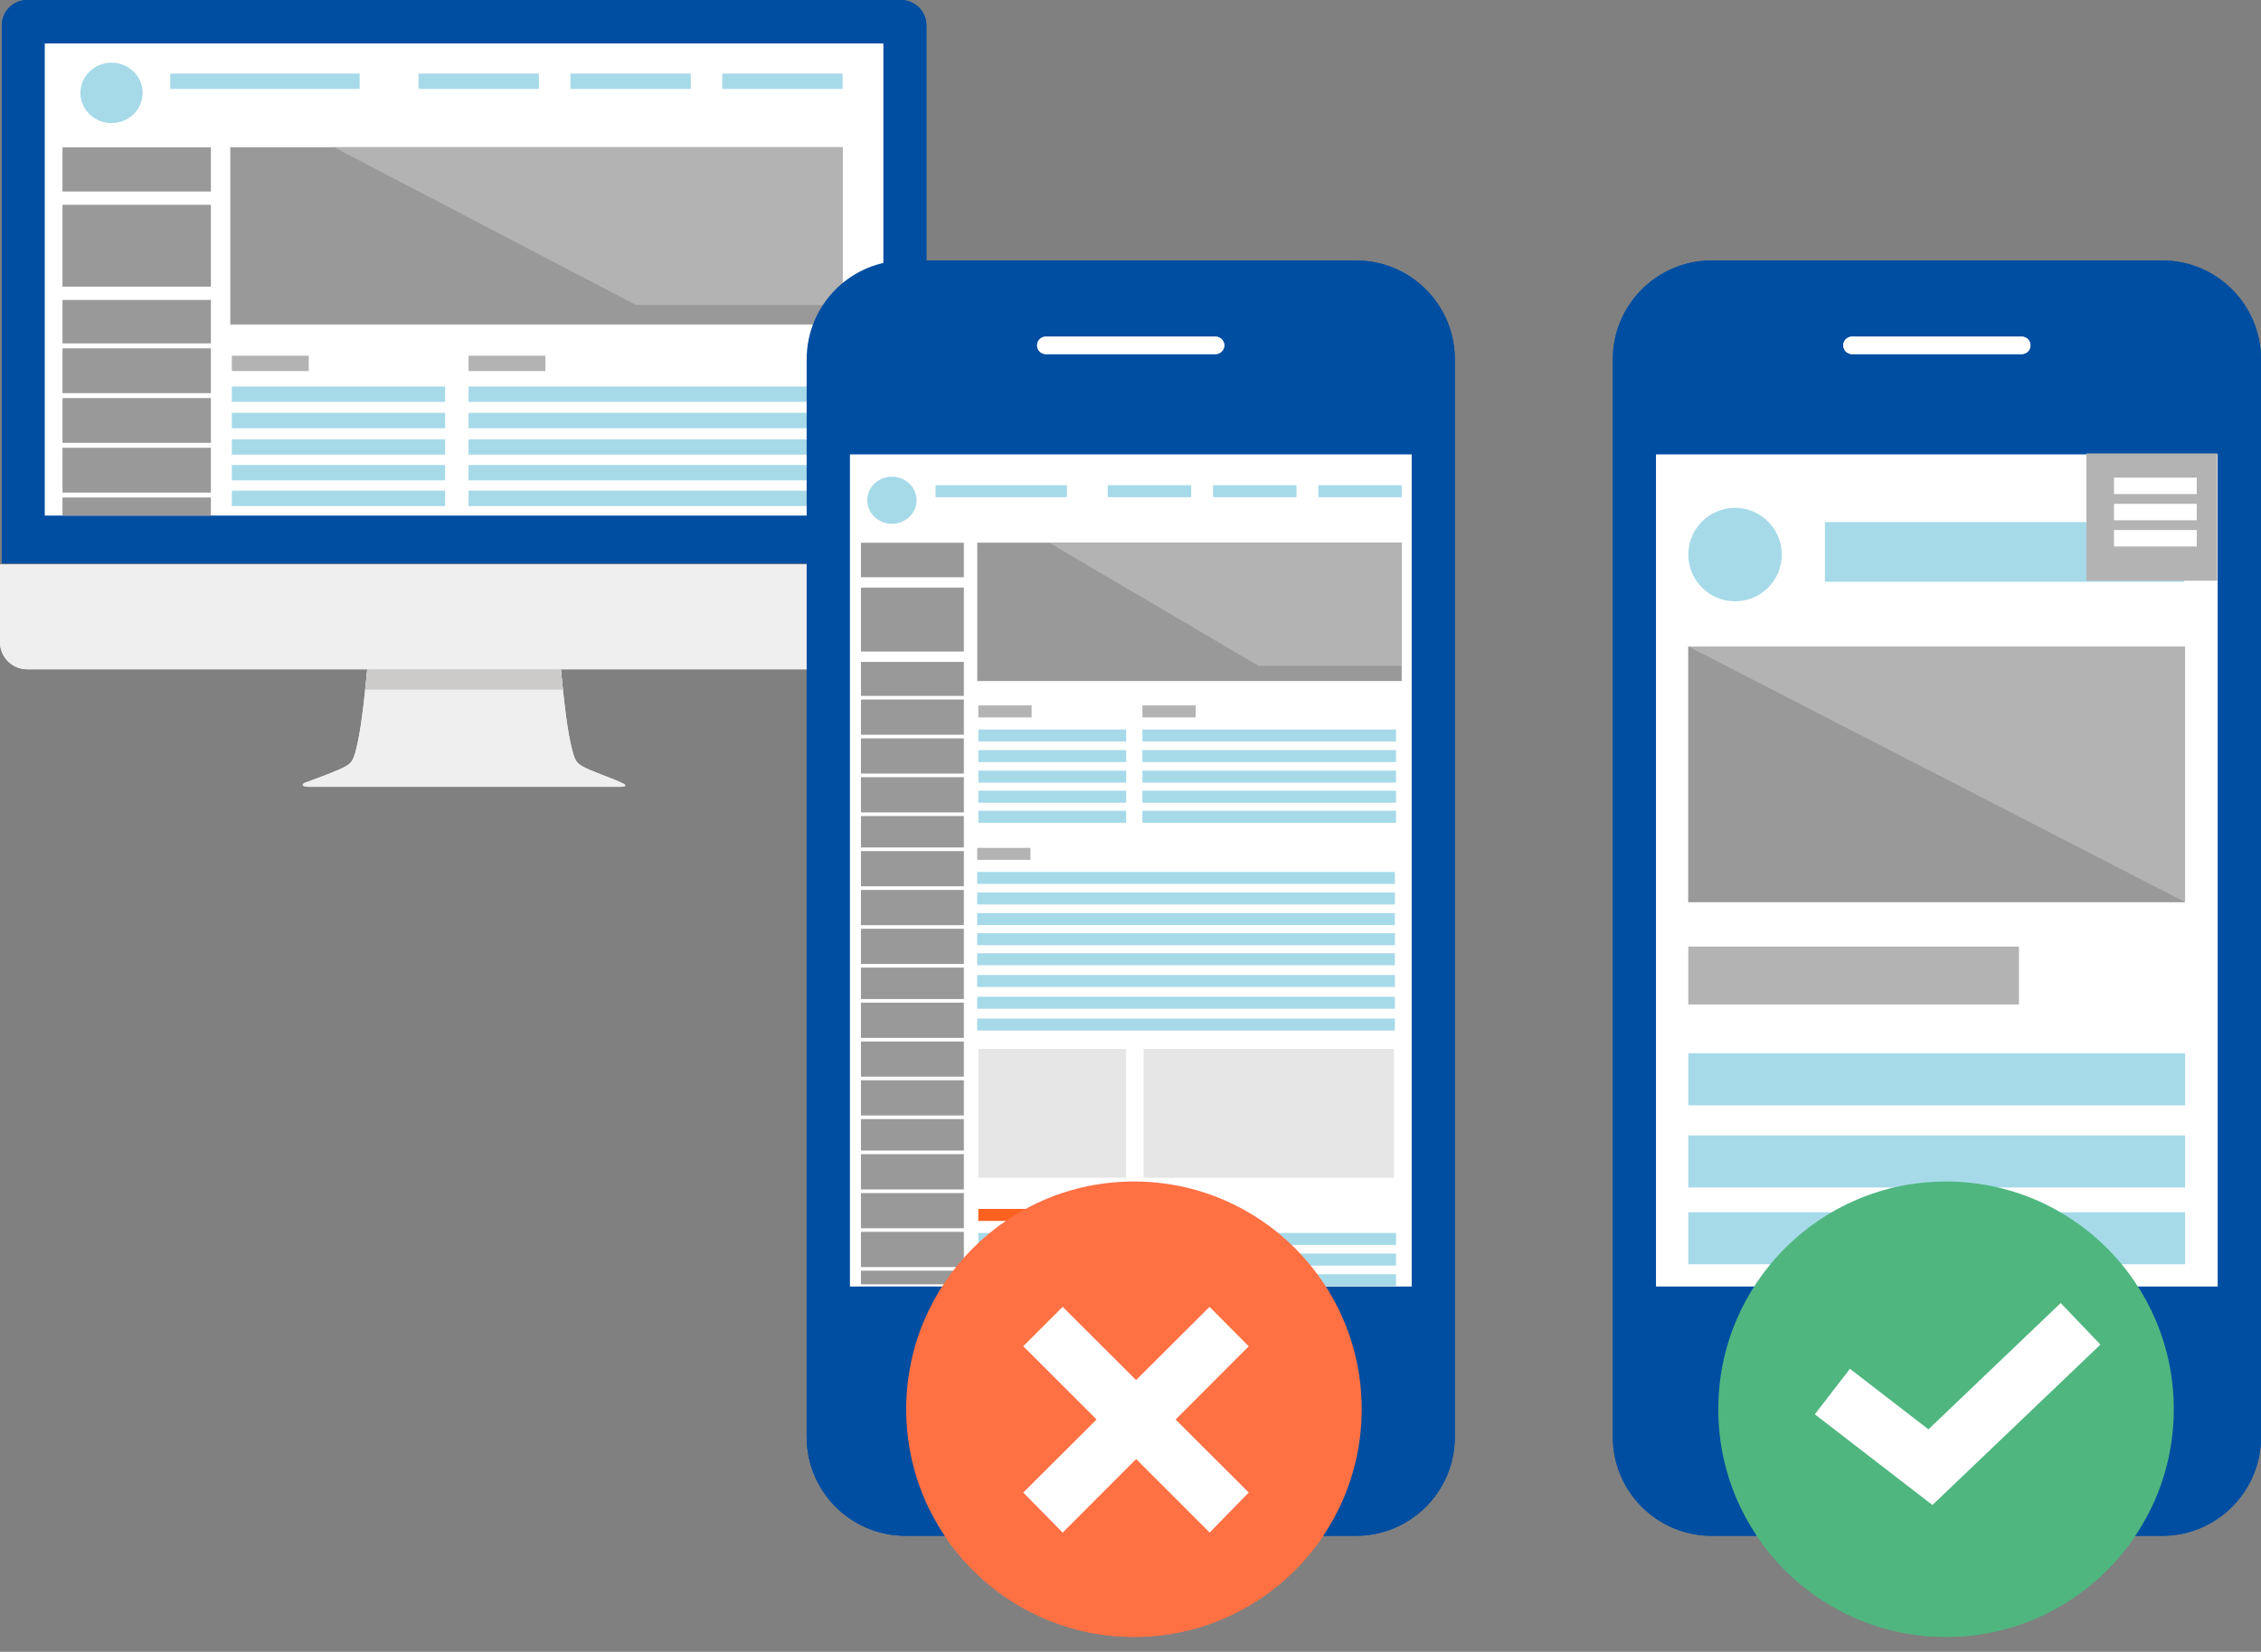 <?xml version="1.0" encoding="UTF-8"?>
<svg id="_デザイン" data-name="デザイン" xmlns="http://www.w3.org/2000/svg" width="275.3" height="201.17" viewBox="0 0 275.3 201.17">
  <rect x="0" y="0" width="275.3" height="201.17" fill="#808080" stroke="none"/>
  <path d="m112.8,68.61V3.09C112.8,1.39,111.41,0,109.71,0H3.3C1.6,0,.22,1.39.22,3.09v65.53h112.58Z" style="fill: #004ea2;"/>
  <path d="m0,68.74v9.47c0,1.82,1.48,3.3,3.3,3.3h106.41c1.83,0,3.31-1.48,3.31-3.3v-9.47H0Z" style="fill: #efefef;"/>
  <path d="m75.97,95.47s-.82-.41-1.76-.76c-1-.38-2.21-.85-2.92-1.19-1.25-.6-1.35-.99-1.82-3.03-.51-2.23-.99-6.93-1.18-8.98h-23.57c-.19,2.05-.67,6.75-1.18,8.98-.47,2.04-.57,2.43-1.82,3.03-.7.34-1.89.8-2.89,1.18-.96.36-1.74.64-1.74.64,0,0-.76.42.46.48h37.9c1.14.02.51-.35.51-.35" style="fill: #efefef;"/>
  <path d="m68.54,83.99c-.1-.97-.19-1.85-.25-2.48h-23.58c-.06.63-.14,1.5-.25,2.48h24.07Z" style="fill: #cccbca;"/>
  <rect x="5.45" y="5.29" width="102.11" height="57.5" style="fill: #fff;"/>
  <rect x="20.73" y="8.96" width="23.06" height="1.87" style="fill: #a6dae9;"/>
  <rect x="28.23" y="47.07" width="25.97" height="1.87" style="fill: #a6dae9;"/>
  <rect x="28.23" y="43.32" width="9.36" height="1.87" style="fill: #b3b3b3;"/>
  <rect x="7.61" y="17.95" width="18.07" height="5.38" style="fill: #999;"/>
  <rect x="7.61" y="36.53" width="18.07" height="26.27" style="fill: #999;"/>
  <rect x="7.61" y="24.94" width="18.07" height="9.98" style="fill: #999;"/>
  <rect x="28.23" y="50.28" width="25.97" height="1.87" style="fill: #a6dae9;"/>
  <rect x="28.23" y="53.5" width="25.97" height="1.87" style="fill: #a6dae9;"/>
  <rect x="28.23" y="56.63" width="25.97" height="1.87" style="fill: #a6dae9;"/>
  <rect x="28.23" y="59.76" width="25.97" height="1.87" style="fill: #a6dae9;"/>
  <rect x="57.05" y="47.07" width="44.55" height="1.87" style="fill: #a6dae9;"/>
  <rect x="57.05" y="43.32" width="9.36" height="1.87" style="fill: #b3b3b3;"/>
  <rect x="57.05" y="50.28" width="44.55" height="1.87" style="fill: #a6dae9;"/>
  <rect x="57.05" y="53.5" width="44.55" height="1.87" style="fill: #a6dae9;"/>
  <rect x="57.05" y="56.63" width="44.55" height="1.87" style="fill: #a6dae9;"/>
  <rect x="57.05" y="59.76" width="44.55" height="1.87" style="fill: #a6dae9;"/>
  <rect x="87.94" y="8.96" width="14.66" height="1.87" style="fill: #a6dae9;"/>
  <rect x="69.45" y="8.96" width="14.66" height="1.87" style="fill: #a6dae9;"/>
  <rect x="50.95" y="8.96" width="14.66" height="1.87" style="fill: #a6dae9;"/>
  <rect x="28.04" y="17.93" width="74.55" height="21.58" style="fill: #999;"/>
  <polygon points="40.66 17.93 102.6 17.93 102.6 37.14 77.44 37.14 40.66 17.93" style="fill: #b3b3b3;"/>
  <path d="m17.37,11.31c0,2.03-1.7,3.68-3.79,3.68s-3.79-1.65-3.79-3.68,1.7-3.68,3.79-3.68,3.79,1.65,3.79,3.68" style="fill: #a6dae9;"/>
  <line x1="7.11" y1="42.12" x2="26.41" y2="42.12" style="fill: none; stroke: #fff; stroke-miterlimit: 10; stroke-width: .6px;"/>
  <line x1="7.11" y1="48.18" x2="26.41" y2="48.18" style="fill: none; stroke: #fff; stroke-miterlimit: 10; stroke-width: .6px;"/>
  <line x1="7.11" y1="54.23" x2="26.41" y2="54.23" style="fill: none; stroke: #fff; stroke-miterlimit: 10; stroke-width: .6px;"/>
  <line x1="7.11" y1="60.29" x2="26.41" y2="60.29" style="fill: none; stroke: #fff; stroke-miterlimit: 10; stroke-width: .6px;"/>
  <path d="m165.11,31.72h-54.86c-6.64,0-12.03,5.39-12.03,12.03v131.26c0,6.64,5.39,12.03,12.03,12.03h54.86c6.64,0,12.03-5.39,12.03-12.03V43.75c0-6.64-5.39-12.03-12.03-12.03" style="fill: #004ea2;"/>
  <path d="m127.33,41h20.68c.58,0,1.06.48,1.06,1.06s-.47,1.06-1.06,1.06h-20.68c-.58,0-1.05-.47-1.05-1.06s.47-1.06,1.05-1.06" style="fill: #fff;"/>
  <path d="m137.68,178.17c-3.84,0-6.96-3.12-6.96-6.96s3.12-6.96,6.96-6.96,6.96,3.11,6.96,6.96-3.11,6.96-6.96,6.96" style="fill: #fff;"/>
  <rect x="103.49" y="55.36" width="68.37" height="101.29" style="fill: #fff;"/>
  <path d="m137.68,166.38c-2.66,0-4.83,2.16-4.83,4.83s2.17,4.83,4.83,4.83,4.83-2.16,4.83-4.83-2.16-4.83-4.83-4.83" style="fill: #003879;"/>
  <rect x="103.49" y="55.36" width="68.37" height="101.29" style="fill: #fff;"/>
  <path d="m127.33,41h20.68c.58,0,1.06.48,1.06,1.06s-.47,1.06-1.06,1.06h-20.68c-.58,0-1.05-.47-1.05-1.06s.47-1.06,1.05-1.06" style="fill: #fff;"/>
  <path d="m137.68,178.17c-3.84,0-6.96-3.12-6.96-6.96s3.12-6.96,6.96-6.96,6.96,3.11,6.96,6.96-3.11,6.96-6.96,6.96" style="fill: #fff;"/>
  <path d="m137.68,166.38c-2.66,0-4.83,2.16-4.83,4.83s2.17,4.83,4.83,4.83,4.83-2.16,4.83-4.83-2.16-4.83-4.83-4.83" style="fill: #003879;"/>
  <rect x="113.92" y="59.09" width="15.99" height="1.46" style="fill: #a6dae9;"/>
  <rect x="119.12" y="88.84" width="18" height="1.46" style="fill: #a6dae9;"/>
  <rect x="119.12" y="127.75" width="18" height="15.7" style="fill: #e6e6e6;"/>
  <rect x="139.24" y="127.75" width="30.48" height="15.7" style="fill: #e6e6e6;"/>
  <rect x="119.12" y="85.91" width="6.49" height="1.46" style="fill: #b3b3b3;"/>
  <rect x="104.83" y="66.1" width="12.53" height="4.2" style="fill: #999;"/>
  <rect x="104.83" y="80.61" width="12.53" height="75.8" style="fill: #999;"/>
  <rect x="104.83" y="71.57" width="12.53" height="7.79" style="fill: #999;"/>
  <rect x="119.12" y="91.35" width="18" height="1.46" style="fill: #a6dae9;"/>
  <rect x="119.12" y="93.86" width="18" height="1.46" style="fill: #a6dae9;"/>
  <rect x="119.12" y="96.3" width="18" height="1.46" style="fill: #a6dae9;"/>
  <rect x="119.12" y="98.75" width="18" height="1.46" style="fill: #a6dae9;"/>
  <rect x="139.1" y="88.84" width="30.88" height="1.46" style="fill: #a6dae9;"/>
  <rect x="139.1" y="85.91" width="6.49" height="1.46" style="fill: #b3b3b3;"/>
  <rect x="139.1" y="91.35" width="30.88" height="1.46" style="fill: #a6dae9;"/>
  <rect x="139.1" y="93.86" width="30.88" height="1.46" style="fill: #a6dae9;"/>
  <rect x="139.1" y="96.3" width="30.88" height="1.46" style="fill: #a6dae9;"/>
  <rect x="139.1" y="98.75" width="30.88" height="1.46" style="fill: #a6dae9;"/>
  <rect x="119.12" y="150.16" width="18" height="1.46" style="fill: #a6dae9;"/>
  <rect x="119.12" y="147.23" width="6.49" height="1.46" style="fill: #fd6120;"/>
  <rect x="119.12" y="152.67" width="18" height="1.46" style="fill: #a6dae9;"/>
  <rect x="119.12" y="155.18" width="18" height="1.46" style="fill: #a6dae9;"/>
  <rect x="139.1" y="150.16" width="30.88" height="1.46" style="fill: #a6dae9;"/>
  <rect x="139.1" y="147.23" width="6.49" height="1.46" style="fill: #fd6120;"/>
  <rect x="139.1" y="152.67" width="30.88" height="1.46" style="fill: #a6dae9;"/>
  <rect x="139.1" y="155.18" width="30.88" height="1.46" style="fill: #a6dae9;"/>
  <rect x="118.98" y="106.19" width="50.86" height="1.46" style="fill: #a6dae9;"/>
  <rect x="118.98" y="103.26" width="6.49" height="1.46" style="fill: #b3b3b3;"/>
  <rect x="118.98" y="108.7" width="50.86" height="1.46" style="fill: #a6dae9;"/>
  <rect x="118.98" y="111.2" width="50.86" height="1.46" style="fill: #a6dae9;"/>
  <rect x="118.98" y="113.65" width="50.86" height="1.46" style="fill: #a6dae9;"/>
  <rect x="118.98" y="116.1" width="50.86" height="1.46" style="fill: #a6dae9;"/>
  <rect x="118.98" y="118.75" width="50.86" height="1.46" style="fill: #a6dae9;"/>
  <rect x="118.98" y="121.4" width="50.86" height="1.46" style="fill: #a6dae9;"/>
  <rect x="118.98" y="124.05" width="50.86" height="1.46" style="fill: #a6dae9;"/>
  <rect x="160.52" y="59.09" width="10.16" height="1.46" style="fill: #a6dae9;"/>
  <rect x="147.7" y="59.09" width="10.16" height="1.46" style="fill: #a6dae9;"/>
  <rect x="134.88" y="59.09" width="10.16" height="1.46" style="fill: #a6dae9;"/>
  <rect x="118.99" y="66.09" width="51.68" height="16.85" style="fill: #999;"/>
  <polygon points="127.74 66.09 170.68 66.09 170.68 81.09 153.24 81.09 127.74 66.09" style="fill: #b3b3b3;"/>
  <path d="m111.6,60.92c0,1.59-1.34,2.87-3,2.87s-2.99-1.29-2.99-2.87,1.34-2.87,2.99-2.87,3,1.29,3,2.87" style="fill: #a6dae9;"/>
  <line x1="104.48" y1="84.97" x2="117.86" y2="84.97" style="fill: none; stroke: #fff; stroke-miterlimit: 10; stroke-width: .44px;"/>
  <line x1="104.48" y1="89.7" x2="117.86" y2="89.7" style="fill: none; stroke: #fff; stroke-miterlimit: 10; stroke-width: .44px;"/>
  <line x1="104.48" y1="94.43" x2="117.86" y2="94.43" style="fill: none; stroke: #fff; stroke-miterlimit: 10; stroke-width: .44px;"/>
  <line x1="104.48" y1="99.16" x2="117.86" y2="99.16" style="fill: none; stroke: #fff; stroke-miterlimit: 10; stroke-width: .44px;"/>
  <line x1="104.48" y1="103.43" x2="117.86" y2="103.43" style="fill: none; stroke: #fff; stroke-miterlimit: 10; stroke-width: .44px;"/>
  <line x1="104.48" y1="108.16" x2="117.86" y2="108.16" style="fill: none; stroke: #fff; stroke-miterlimit: 10; stroke-width: .44px;"/>
  <line x1="104.48" y1="112.89" x2="117.86" y2="112.89" style="fill: none; stroke: #fff; stroke-miterlimit: 10; stroke-width: .44px;"/>
  <line x1="104.48" y1="117.62" x2="117.86" y2="117.62" style="fill: none; stroke: #fff; stroke-miterlimit: 10; stroke-width: .44px;"/>
  <line x1="104.48" y1="121.89" x2="117.86" y2="121.89" style="fill: none; stroke: #fff; stroke-miterlimit: 10; stroke-width: .44px;"/>
  <line x1="104.48" y1="126.62" x2="117.86" y2="126.62" style="fill: none; stroke: #fff; stroke-miterlimit: 10; stroke-width: .44px;"/>
  <line x1="104.48" y1="131.34" x2="117.86" y2="131.34" style="fill: none; stroke: #fff; stroke-miterlimit: 10; stroke-width: .44px;"/>
  <line x1="104.48" y1="136.08" x2="117.86" y2="136.08" style="fill: none; stroke: #fff; stroke-miterlimit: 10; stroke-width: .44px;"/>
  <line x1="104.48" y1="140.35" x2="117.86" y2="140.35" style="fill: none; stroke: #fff; stroke-miterlimit: 10; stroke-width: .44px;"/>
  <line x1="104.48" y1="145.08" x2="117.86" y2="145.08" style="fill: none; stroke: #fff; stroke-miterlimit: 10; stroke-width: .44px;"/>
  <line x1="104.48" y1="149.8" x2="117.86" y2="149.8" style="fill: none; stroke: #fff; stroke-miterlimit: 10; stroke-width: .44px;"/>
  <line x1="104.48" y1="154.53" x2="117.86" y2="154.53" style="fill: none; stroke: #fff; stroke-miterlimit: 10; stroke-width: .44px;"/>
  <path d="m263.27,31.72h-54.86c-6.64,0-12.03,5.39-12.03,12.03v131.26c0,6.64,5.39,12.03,12.03,12.03h54.86c6.64,0,12.03-5.39,12.03-12.03V43.75c0-6.64-5.38-12.03-12.03-12.03" style="fill: #004ea2;"/>
  <path d="m225.49,41h20.68c.58,0,1.06.48,1.06,1.06s-.47,1.06-1.06,1.06h-20.68c-.58,0-1.05-.47-1.05-1.06s.47-1.06,1.05-1.06" style="fill: #fff;"/>
  <path d="m235.84,178.17c-3.84,0-6.96-3.12-6.96-6.96s3.12-6.96,6.96-6.96,6.96,3.11,6.96,6.96-3.11,6.96-6.96,6.96" style="fill: #fff;"/>
  <rect x="201.65" y="55.36" width="68.37" height="101.29" style="fill: #fff;"/>
  <path d="m235.84,166.38c-2.66,0-4.83,2.16-4.83,4.83s2.17,4.83,4.83,4.83,4.83-2.16,4.83-4.83-2.16-4.83-4.83-4.83" style="fill: #003879;"/>
  <rect x="201.65" y="55.36" width="68.37" height="101.29" style="fill: #fff;"/>
  <rect x="205.57" y="78.74" width="60.49" height="31.12" style="fill: #b3b3b3;"/>
  <polygon points="266.06 109.86 205.57 109.86 205.57 78.74 266.06 109.86" style="fill: #999;"/>
  <rect x="222.2" y="63.58" width="43.76" height="7.27" style="fill: #a6dae9;"/>
  <path d="m216.95,67.54c0,3.15-2.55,5.69-5.69,5.69s-5.69-2.55-5.69-5.69,2.55-5.69,5.69-5.69,5.69,2.55,5.69,5.69" style="fill: #a6dae9;"/>
  <rect x="205.57" y="128.27" width="60.49" height="6.34" style="fill: #a6dae9;"/>
  <rect x="205.57" y="138.28" width="60.49" height="6.34" style="fill: #a6dae9;"/>
  <rect x="205.57" y="147.63" width="60.49" height="6.34" style="fill: #a6dae9;"/>
  <rect x="205.57" y="115.28" width="40.26" height="7.05" style="fill: #b3b3b3;"/>
  <path d="m225.49,41h20.68c.58,0,1.06.48,1.06,1.06s-.47,1.06-1.06,1.06h-20.68c-.58,0-1.05-.47-1.05-1.06s.47-1.06,1.05-1.06" style="fill: #fff;"/>
  <path d="m235.84,178.17c-3.84,0-6.96-3.12-6.96-6.96s3.12-6.96,6.96-6.96,6.96,3.11,6.96,6.96-3.11,6.96-6.96,6.96" style="fill: #fff;"/>
  <path d="m235.84,166.38c-2.66,0-4.83,2.16-4.83,4.83s2.17,4.83,4.83,4.83,4.83-2.16,4.83-4.83-2.16-4.83-4.83-4.83" style="fill: #003879;"/>
  <rect x="254.03" y="55.23" width="15.94" height="15.5" style="fill: #b3b3b3;"/>
  <line x1="257.4" y1="59.17" x2="267.48" y2="59.17" style="fill: none; stroke: #fff; stroke-miterlimit: 10; stroke-width: 2px;"/>
  <line x1="257.4" y1="62.36" x2="267.48" y2="62.36" style="fill: none; stroke: #fff; stroke-miterlimit: 10; stroke-width: 2px;"/>
  <line x1="257.4" y1="65.55" x2="267.48" y2="65.55" style="fill: none; stroke: #fff; stroke-miterlimit: 10; stroke-width: 2px;"/>
  <path d="m110.34,171.62c0-15.32,12.42-27.73,27.73-27.73s27.74,12.42,27.74,27.73-12.42,27.73-27.74,27.73-27.73-12.42-27.73-27.73" style="fill: #ff7043;"/>
  <path d="m152.04,181.81l-4.77,4.88-9-8.97-8.9,8.97-4.8-4.88,8.92-8.89-8.92-8.92,4.8-4.8,8.9,8.92,9-8.92,4.77,4.8-8.97,8.92,8.97,8.89Z" style="fill: #fff;"/>
  <g>
    <path d="m209.22,171.62c0-15.32,12.42-27.73,27.73-27.73s27.73,12.42,27.73,27.73-12.42,27.73-27.73,27.73-27.73-12.42-27.73-27.73" style="fill: #4fb67f;"/>
    <polyline points="223.11 169.48 235.05 178.68 253.33 161.22" style="fill: none; stroke: #fff; stroke-miterlimit: 10; stroke-width: 7px;"/>
  </g>
  <g>
    <g>
      <path d="m112.8,68.61V3.08c0-1.7-1.38-3.08-3.09-3.08H3.31C1.6,0,.22,1.38.22,3.08v65.53h112.58Z" style="fill: #004ea2;"/>
      <path d="m0,68.74v9.47c0,1.82,1.48,3.3,3.31,3.3h106.41c1.82,0,3.31-1.48,3.31-3.3v-9.47H0Z" style="fill: #efefef;"/>
      <path d="m75.97,95.47s-.82-.41-1.76-.76c-1-.38-2.21-.85-2.92-1.19-1.25-.6-1.35-.99-1.82-3.03-.51-2.23-.99-6.93-1.18-8.98h-23.57c-.19,2.05-.67,6.75-1.18,8.98-.47,2.04-.57,2.43-1.82,3.03-.7.34-1.89.8-2.89,1.18h0c-.96.36-1.74.64-1.74.64,0,0-.76.42.46.48h37.9c1.14.02.51-.35.51-.35Z" style="fill: #efefef;"/>
      <path d="m68.54,83.99c-.1-.97-.19-1.85-.25-2.48h-23.57c-.06.63-.14,1.5-.25,2.48h24.07Z" style="fill: #cccbca;"/>
      <rect x="5.45" y="5.29" width="102.11" height="57.5" style="fill: #fff;"/>
    </g>
    <g>
      <rect x="20.73" y="8.96" width="23.06" height="1.87" style="fill: #a6dae9;"/>
      <g>
        <rect x="28.23" y="47.07" width="25.97" height="1.87" style="fill: #a6dae9;"/>
        <rect x="28.23" y="43.32" width="9.36" height="1.87" style="fill: #b3b3b3;"/>
        <rect x="7.61" y="17.94" width="18.07" height="5.38" style="fill: #999;"/>
        <rect x="7.61" y="36.53" width="18.07" height="26.27" style="fill: #999;"/>
        <rect x="7.61" y="24.94" width="18.07" height="9.97" style="fill: #999;"/>
        <rect x="28.23" y="50.28" width="25.97" height="1.87" style="fill: #a6dae9;"/>
        <rect x="28.23" y="53.5" width="25.97" height="1.87" style="fill: #a6dae9;"/>
        <rect x="28.23" y="56.63" width="25.97" height="1.87" style="fill: #a6dae9;"/>
        <rect x="28.23" y="59.76" width="25.97" height="1.87" style="fill: #a6dae9;"/>
      </g>
      <g>
        <rect x="57.05" y="47.07" width="44.55" height="1.87" style="fill: #a6dae9;"/>
        <rect x="57.05" y="43.32" width="9.36" height="1.87" style="fill: #b3b3b3;"/>
        <rect x="57.05" y="50.28" width="44.55" height="1.87" style="fill: #a6dae9;"/>
        <rect x="57.05" y="53.5" width="44.55" height="1.87" style="fill: #a6dae9;"/>
        <rect x="57.05" y="56.63" width="44.55" height="1.87" style="fill: #a6dae9;"/>
        <rect x="57.05" y="59.76" width="44.55" height="1.87" style="fill: #a6dae9;"/>
      </g>
      <rect x="87.94" y="8.96" width="14.66" height="1.87" style="fill: #a6dae9;"/>
      <rect x="69.45" y="8.96" width="14.66" height="1.87" style="fill: #a6dae9;"/>
      <rect x="50.96" y="8.96" width="14.66" height="1.87" style="fill: #a6dae9;"/>
      <rect x="28.04" y="17.93" width="74.55" height="21.59" style="fill: #999;"/>
      <polygon points="40.66 17.93 102.6 17.93 102.6 37.14 77.44 37.14 40.66 17.93" style="fill: #b3b3b3;"/>
    </g>
    <path d="m17.37,11.31c0,2.03-1.7,3.68-3.79,3.68s-3.79-1.65-3.79-3.68,1.7-3.68,3.79-3.68,3.79,1.65,3.79,3.68Z" style="fill: #a6dae9;"/>
    <line x1="7.11" y1="42.12" x2="26.41" y2="42.12" style="fill: none; stroke: #fff; stroke-miterlimit: 10; stroke-width: .6px;"/>
    <line x1="7.11" y1="48.18" x2="26.41" y2="48.18" style="fill: none; stroke: #fff; stroke-miterlimit: 10; stroke-width: .6px;"/>
    <line x1="7.11" y1="54.23" x2="26.41" y2="54.23" style="fill: none; stroke: #fff; stroke-miterlimit: 10; stroke-width: .6px;"/>
    <line x1="7.11" y1="60.29" x2="26.41" y2="60.29" style="fill: none; stroke: #fff; stroke-miterlimit: 10; stroke-width: .6px;"/>
  </g>
  <g>
    <g>
      <g>
        <path d="m165.11,31.72h-54.86c-6.64,0-12.03,5.39-12.03,12.03v131.26c0,6.64,5.39,12.03,12.03,12.03h54.86c6.64,0,12.03-5.39,12.03-12.03V43.75c0-6.64-5.39-12.03-12.03-12.03Z" style="fill: #004ea2;"/>
        <path d="m127.33,41h20.68c.58,0,1.06.48,1.06,1.06s-.47,1.06-1.06,1.06h-20.68c-.58,0-1.05-.47-1.05-1.06s.47-1.06,1.05-1.06Z" style="fill: #fff;"/>
        <path d="m137.68,178.17c-3.84,0-6.96-3.12-6.96-6.96s3.12-6.96,6.96-6.96,6.96,3.11,6.96,6.96-3.11,6.96-6.96,6.96Z" style="fill: #fff;"/>
        <rect x="103.5" y="55.36" width="68.37" height="101.29" style="fill: #fff;"/>
        <path d="m137.68,166.38c-2.66,0-4.83,2.16-4.83,4.83s2.17,4.83,4.83,4.83,4.83-2.16,4.83-4.83-2.16-4.83-4.83-4.83Z" style="fill: #003879;"/>
      </g>
      <rect x="103.5" y="55.36" width="68.37" height="101.29" style="fill: #fff;"/>
      <path d="m127.33,41h20.68c.58,0,1.06.48,1.06,1.06s-.47,1.06-1.06,1.06h-20.68c-.58,0-1.05-.47-1.05-1.06s.47-1.06,1.05-1.06Z" style="fill: #fff;"/>
      <path d="m137.68,178.17c-3.84,0-6.96-3.12-6.96-6.96s3.12-6.96,6.96-6.96,6.96,3.11,6.96,6.96-3.11,6.96-6.96,6.96Z" style="fill: #fff;"/>
      <path d="m137.68,166.38c-2.66,0-4.83,2.16-4.83,4.83s2.17,4.83,4.83,4.83,4.83-2.16,4.83-4.83-2.16-4.83-4.83-4.83Z" style="fill: #003879;"/>
    </g>
    <g>
      <g>
        <rect x="113.92" y="59.09" width="15.99" height="1.46" style="fill: #a6dae9;"/>
        <g>
          <rect x="119.12" y="88.84" width="18" height="1.46" style="fill: #a6dae9;"/>
          <rect x="119.12" y="127.74" width="18" height="15.7" style="fill: #e6e6e6;"/>
          <rect x="139.24" y="127.74" width="30.48" height="15.7" style="fill: #e6e6e6;"/>
          <rect x="119.12" y="85.91" width="6.49" height="1.46" style="fill: #b3b3b3;"/>
          <rect x="104.83" y="66.1" width="12.53" height="4.2" style="fill: #999;"/>
          <rect x="104.83" y="80.61" width="12.53" height="75.8" style="fill: #999;"/>
          <rect x="104.83" y="71.56" width="12.53" height="7.79" style="fill: #999;"/>
          <rect x="119.12" y="91.35" width="18" height="1.46" style="fill: #a6dae9;"/>
          <rect x="119.12" y="93.85" width="18" height="1.46" style="fill: #a6dae9;"/>
          <rect x="119.12" y="96.3" width="18" height="1.46" style="fill: #a6dae9;"/>
          <rect x="119.12" y="98.74" width="18" height="1.46" style="fill: #a6dae9;"/>
        </g>
        <g>
          <rect x="139.1" y="88.84" width="30.88" height="1.46" style="fill: #a6dae9;"/>
          <rect x="139.1" y="85.91" width="6.49" height="1.46" style="fill: #b3b3b3;"/>
          <rect x="139.1" y="91.35" width="30.88" height="1.46" style="fill: #a6dae9;"/>
          <rect x="139.1" y="93.85" width="30.88" height="1.46" style="fill: #a6dae9;"/>
          <rect x="139.1" y="96.3" width="30.88" height="1.46" style="fill: #a6dae9;"/>
          <rect x="139.1" y="98.74" width="30.88" height="1.46" style="fill: #a6dae9;"/>
        </g>
        <rect x="119.12" y="150.16" width="18" height="1.46" style="fill: #a6dae9;"/>
        <rect x="119.12" y="147.23" width="6.49" height="1.46" style="fill: #fd6120;"/>
        <rect x="119.12" y="152.67" width="18" height="1.46" style="fill: #a6dae9;"/>
        <rect x="119.12" y="155.18" width="18" height="1.46" style="fill: #a6dae9;"/>
        <g>
          <rect x="139.1" y="150.16" width="30.88" height="1.46" style="fill: #a6dae9;"/>
          <rect x="139.1" y="147.23" width="6.49" height="1.46" style="fill: #fd6120;"/>
          <rect x="139.1" y="152.67" width="30.88" height="1.46" style="fill: #a6dae9;"/>
          <rect x="139.1" y="155.18" width="30.88" height="1.46" style="fill: #a6dae9;"/>
        </g>
        <g>
          <rect x="118.98" y="106.19" width="50.86" height="1.46" style="fill: #a6dae9;"/>
          <rect x="118.98" y="103.26" width="6.49" height="1.46" style="fill: #b3b3b3;"/>
          <rect x="118.98" y="108.69" width="50.86" height="1.46" style="fill: #a6dae9;"/>
          <rect x="118.98" y="111.2" width="50.86" height="1.46" style="fill: #a6dae9;"/>
          <rect x="118.98" y="113.65" width="50.86" height="1.46" style="fill: #a6dae9;"/>
          <rect x="118.98" y="116.09" width="50.86" height="1.46" style="fill: #a6dae9;"/>
          <rect x="118.98" y="118.74" width="50.86" height="1.46" style="fill: #a6dae9;"/>
          <rect x="118.98" y="121.39" width="50.86" height="1.46" style="fill: #a6dae9;"/>
          <rect x="118.98" y="124.04" width="50.86" height="1.46" style="fill: #a6dae9;"/>
        </g>
        <rect x="160.52" y="59.09" width="10.16" height="1.46" style="fill: #a6dae9;"/>
        <rect x="147.7" y="59.09" width="10.16" height="1.46" style="fill: #a6dae9;"/>
        <rect x="134.88" y="59.09" width="10.16" height="1.46" style="fill: #a6dae9;"/>
        <rect x="118.99" y="66.09" width="51.68" height="16.85" style="fill: #999;"/>
        <polygon points="127.74 66.09 170.68 66.09 170.68 81.09 153.24 81.09 127.74 66.09" style="fill: #b3b3b3;"/>
      </g>
      <path d="m111.6,60.92c0,1.59-1.34,2.87-3,2.87s-3-1.29-3-2.87,1.34-2.87,3-2.87,3,1.29,3,2.87Z" style="fill: #a6dae9;"/>
      <line x1="104.48" y1="84.97" x2="117.86" y2="84.97" style="fill: none; stroke: #fff; stroke-miterlimit: 10; stroke-width: .44px;"/>
      <line x1="104.48" y1="89.7" x2="117.86" y2="89.7" style="fill: none; stroke: #fff; stroke-miterlimit: 10; stroke-width: .44px;"/>
      <line x1="104.48" y1="94.43" x2="117.86" y2="94.43" style="fill: none; stroke: #fff; stroke-miterlimit: 10; stroke-width: .44px;"/>
      <line x1="104.48" y1="99.16" x2="117.86" y2="99.16" style="fill: none; stroke: #fff; stroke-miterlimit: 10; stroke-width: .44px;"/>
      <line x1="104.48" y1="103.43" x2="117.86" y2="103.43" style="fill: none; stroke: #fff; stroke-miterlimit: 10; stroke-width: .44px;"/>
      <line x1="104.48" y1="108.16" x2="117.86" y2="108.16" style="fill: none; stroke: #fff; stroke-miterlimit: 10; stroke-width: .44px;"/>
      <line x1="104.48" y1="112.89" x2="117.86" y2="112.89" style="fill: none; stroke: #fff; stroke-miterlimit: 10; stroke-width: .44px;"/>
      <line x1="104.48" y1="117.62" x2="117.86" y2="117.62" style="fill: none; stroke: #fff; stroke-miterlimit: 10; stroke-width: .44px;"/>
      <line x1="104.48" y1="121.89" x2="117.86" y2="121.89" style="fill: none; stroke: #fff; stroke-miterlimit: 10; stroke-width: .44px;"/>
      <line x1="104.48" y1="126.62" x2="117.86" y2="126.62" style="fill: none; stroke: #fff; stroke-miterlimit: 10; stroke-width: .44px;"/>
      <line x1="104.48" y1="131.34" x2="117.86" y2="131.34" style="fill: none; stroke: #fff; stroke-miterlimit: 10; stroke-width: .44px;"/>
      <line x1="104.48" y1="136.07" x2="117.86" y2="136.07" style="fill: none; stroke: #fff; stroke-miterlimit: 10; stroke-width: .44px;"/>
      <line x1="104.48" y1="140.34" x2="117.86" y2="140.34" style="fill: none; stroke: #fff; stroke-miterlimit: 10; stroke-width: .44px;"/>
      <line x1="104.48" y1="145.08" x2="117.86" y2="145.08" style="fill: none; stroke: #fff; stroke-miterlimit: 10; stroke-width: .44px;"/>
      <line x1="104.48" y1="149.8" x2="117.86" y2="149.8" style="fill: none; stroke: #fff; stroke-miterlimit: 10; stroke-width: .44px;"/>
      <line x1="104.48" y1="154.53" x2="117.86" y2="154.53" style="fill: none; stroke: #fff; stroke-miterlimit: 10; stroke-width: .44px;"/>
    </g>
  </g>
  <g>
    <g>
      <g>
        <path d="m263.27,31.72h-54.86c-6.64,0-12.03,5.39-12.03,12.03v131.26c0,6.64,5.39,12.03,12.03,12.03h54.86c6.64,0,12.03-5.39,12.03-12.03V43.75c0-6.64-5.39-12.03-12.03-12.03Z" style="fill: #004ea2;"/>
        <path d="m225.49,41h20.68c.58,0,1.06.48,1.06,1.06s-.47,1.06-1.06,1.06h-20.68c-.58,0-1.05-.47-1.05-1.06s.47-1.06,1.05-1.06Z" style="fill: #fff;"/>
        <path d="m235.84,178.17c-3.84,0-6.96-3.12-6.96-6.96s3.12-6.96,6.96-6.96,6.96,3.11,6.96,6.96-3.11,6.96-6.96,6.96Z" style="fill: #fff;"/>
        <rect x="201.65" y="55.36" width="68.37" height="101.29" style="fill: #fff;"/>
        <path d="m235.84,166.38c-2.66,0-4.83,2.16-4.83,4.83s2.17,4.83,4.83,4.83,4.83-2.16,4.83-4.83-2.16-4.83-4.83-4.83Z" style="fill: #003879;"/>
      </g>
      <rect x="201.65" y="55.36" width="68.37" height="101.29" style="fill: #fff;"/>
      <g>
        <rect x="205.57" y="78.73" width="60.49" height="31.12" style="fill: #b3b3b3;"/>
        <polygon points="266.06 109.86 205.57 109.86 205.57 78.73 266.06 109.86" style="fill: #999;"/>
        <g>
          <rect x="222.2" y="63.58" width="43.76" height="7.27" style="fill: #a6dae9;"/>
          <path d="m216.95,67.54c0,3.15-2.55,5.69-5.69,5.69s-5.69-2.55-5.69-5.69,2.55-5.69,5.69-5.69,5.69,2.55,5.69,5.69Z" style="fill: #a6dae9;"/>
        </g>
        <g>
          <rect x="205.57" y="128.27" width="60.49" height="6.34" style="fill: #a6dae9;"/>
          <rect x="205.57" y="138.28" width="60.49" height="6.34" style="fill: #a6dae9;"/>
          <rect x="205.57" y="147.63" width="60.49" height="6.34" style="fill: #a6dae9;"/>
          <rect x="205.57" y="115.28" width="40.26" height="7.05" style="fill: #b3b3b3;"/>
        </g>
      </g>
      <path d="m225.49,41h20.68c.58,0,1.06.48,1.06,1.06s-.47,1.06-1.06,1.06h-20.68c-.58,0-1.05-.47-1.05-1.06s.47-1.06,1.05-1.06Z" style="fill: #fff;"/>
      <path d="m235.84,178.17c-3.84,0-6.96-3.12-6.96-6.96s3.12-6.96,6.96-6.96,6.96,3.11,6.96,6.96-3.11,6.96-6.96,6.96Z" style="fill: #fff;"/>
      <path d="m235.84,166.38c-2.66,0-4.83,2.16-4.83,4.83s2.17,4.83,4.83,4.83,4.83-2.16,4.83-4.83-2.16-4.83-4.83-4.83Z" style="fill: #003879;"/>
    </g>
    <g>
      <rect x="254.04" y="55.22" width="15.93" height="15.5" style="fill: #b3b3b3;"/>
      <line x1="257.4" y1="59.17" x2="267.48" y2="59.17" style="fill: none; stroke: #fff; stroke-miterlimit: 10; stroke-width: 2px;"/>
      <line x1="257.4" y1="62.36" x2="267.48" y2="62.36" style="fill: none; stroke: #fff; stroke-miterlimit: 10; stroke-width: 2px;"/>
      <line x1="257.4" y1="65.55" x2="267.48" y2="65.55" style="fill: none; stroke: #fff; stroke-miterlimit: 10; stroke-width: 2px;"/>
    </g>
  </g>
  <g>
    <circle cx="138.07" cy="171.62" r="27.73" style="fill: #ff7043;"/>
    <path d="m147.28,159.16l4.77,4.8-8.91,8.92,8.91,8.89-4.76,4.87-8.95-8.95-8.95,8.96-4.8-4.88,8.93-8.9-8.93-8.92,4.8-4.8,8.94,8.92,8.95-8.92Z" style="fill: #fff;"/>
  </g>
  <g>
    <circle cx="236.95" cy="171.62" r="27.73" style="fill: #4fb67f;"/>
    <polyline points="223.11 169.47 235.05 178.68 253.33 161.22" style="fill: none; stroke: #fff; stroke-miterlimit: 10; stroke-width: 7px;"/>
  </g>
</svg>